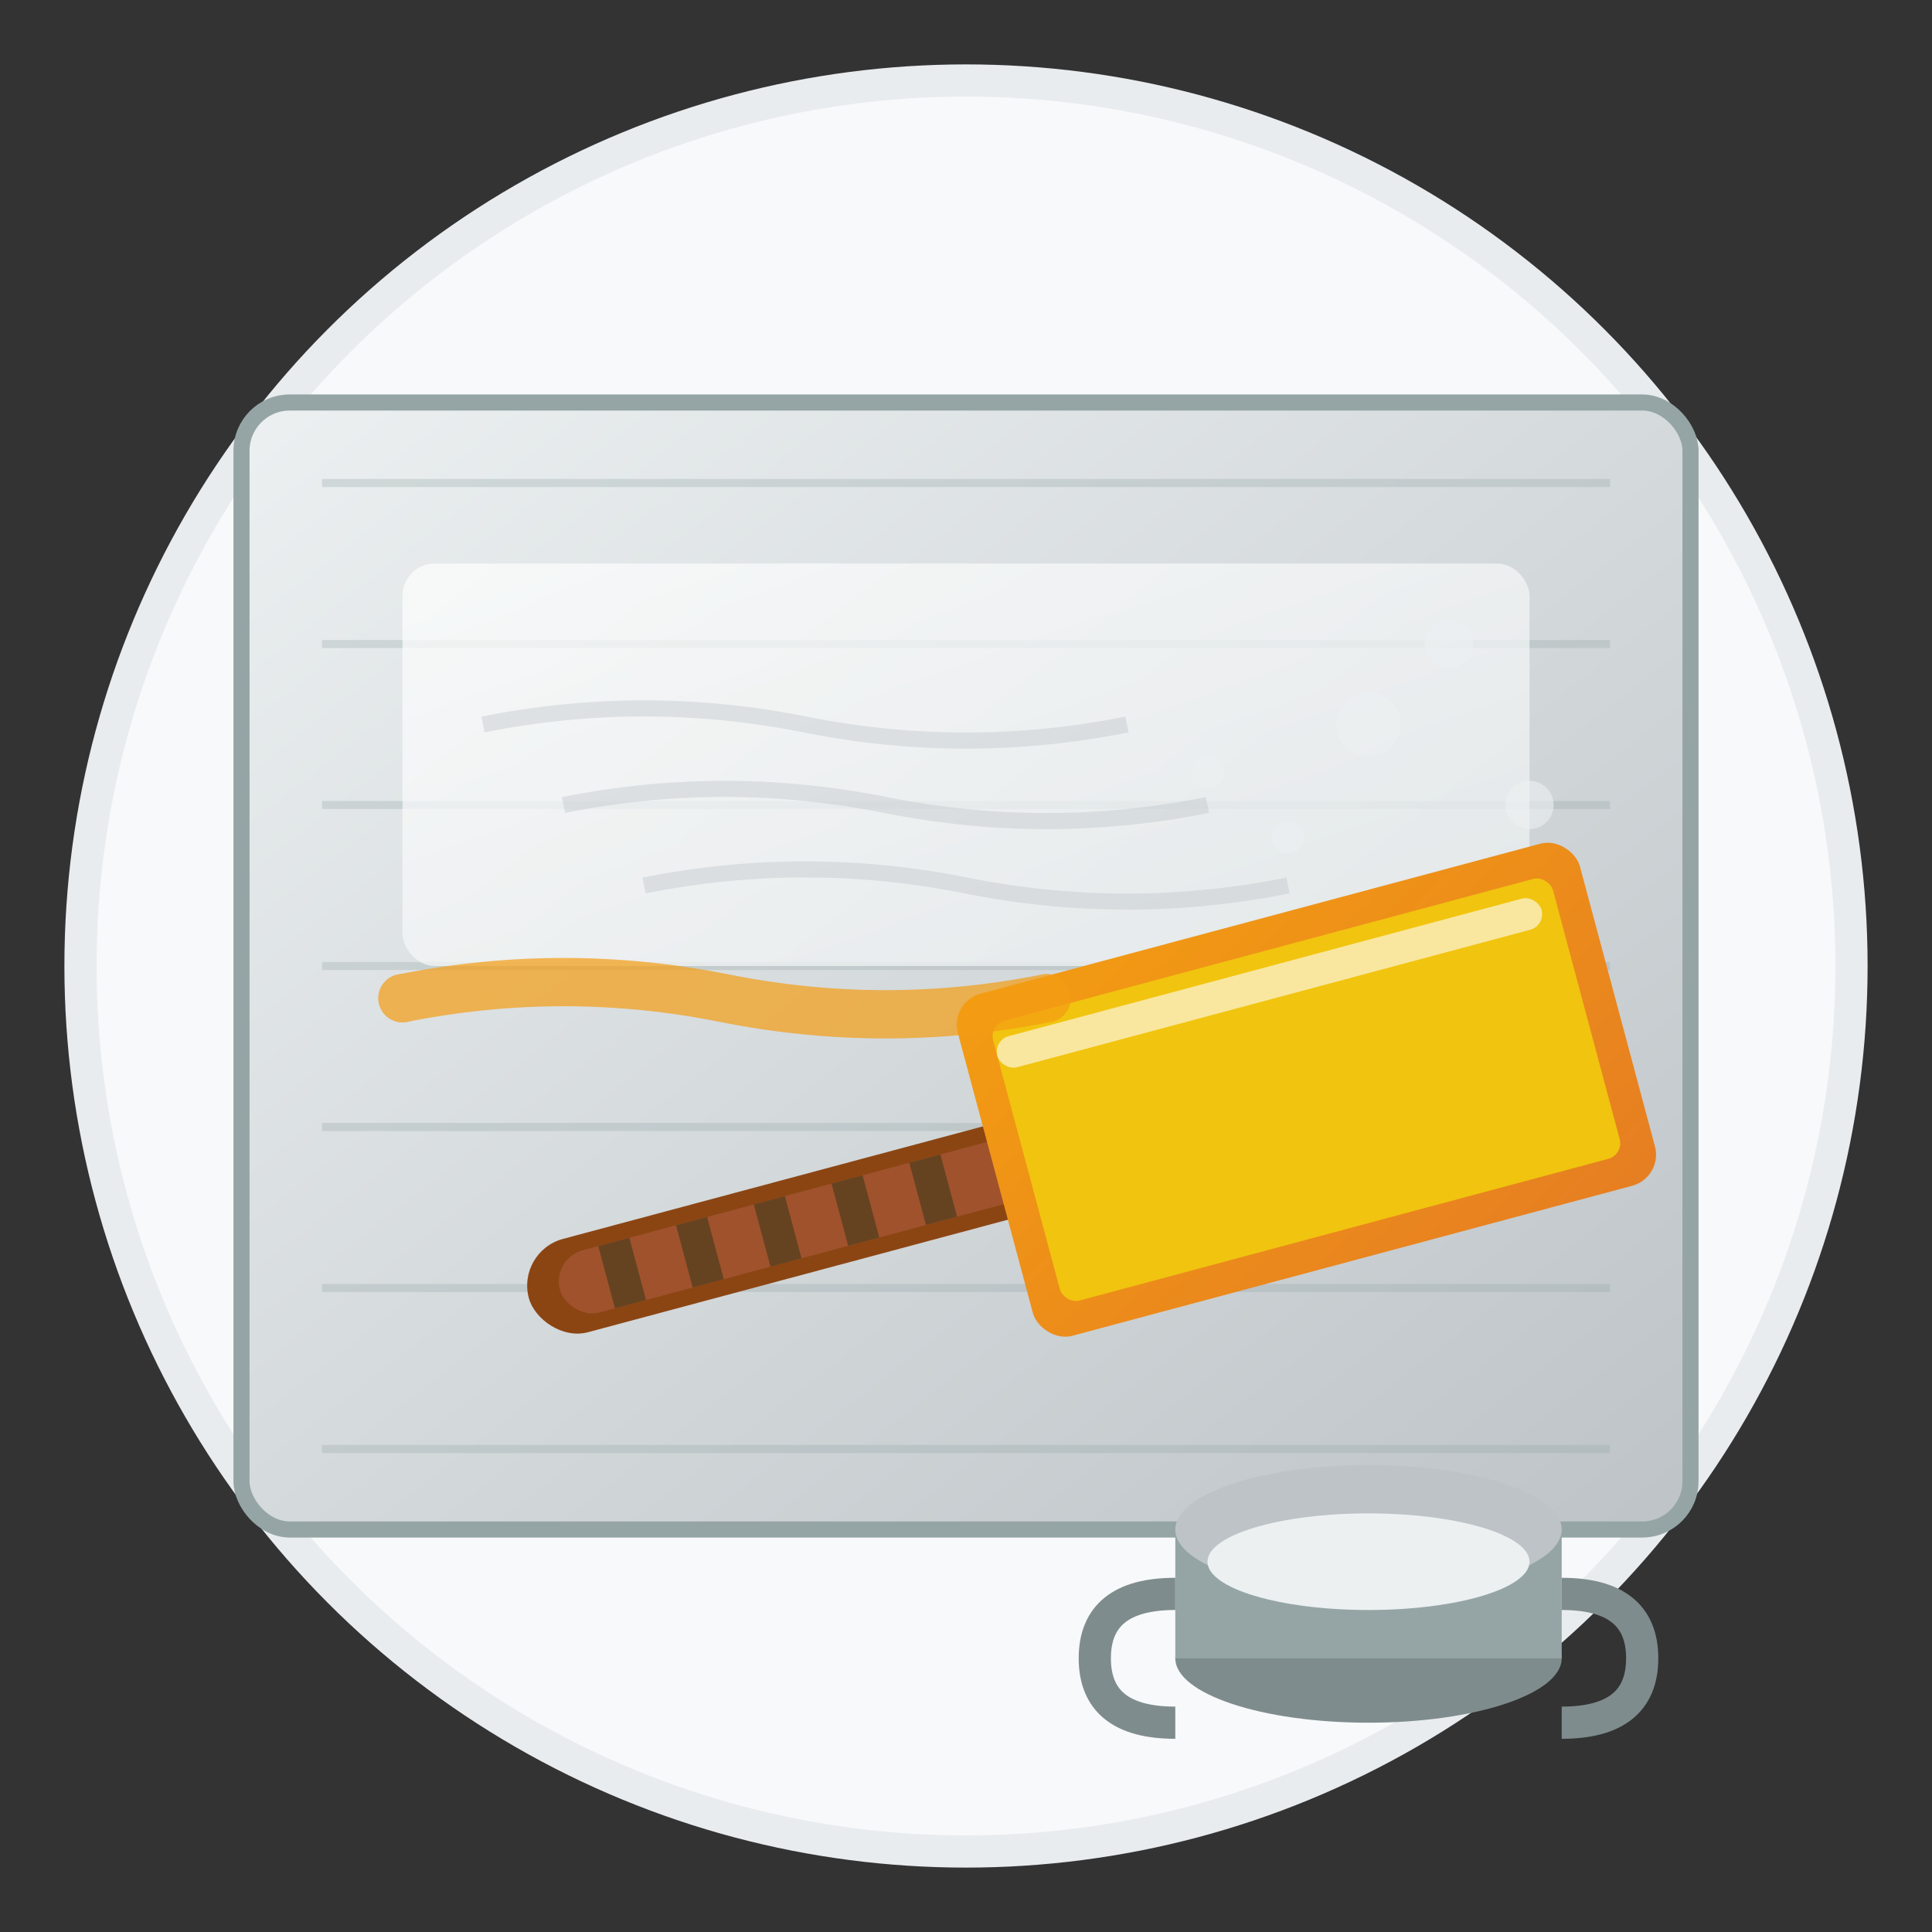 <svg width="120" height="120" viewBox="0 0 120 120" fill="none" xmlns="http://www.w3.org/2000/svg">
    <rect x="0" y="0" width="120" height="120" fill="#333333" stroke="none"/>
    <!-- Service icon for plaster work -->
    
    <defs>
        <linearGradient id="wallGradient" x1="0%" y1="0%" x2="100%" y2="100%">
            <stop offset="0%" style="stop-color:#ecf0f1;stop-opacity:1" />
            <stop offset="100%" style="stop-color:#bdc3c7;stop-opacity:1" />
        </linearGradient>
        
        <linearGradient id="toolGradient" x1="0%" y1="0%" x2="100%" y2="100%">
            <stop offset="0%" style="stop-color:#f39c12;stop-opacity:1" />
            <stop offset="100%" style="stop-color:#e67e22;stop-opacity:1" />
        </linearGradient>
        
        <linearGradient id="plasterGradient" x1="0%" y1="0%" x2="100%" y2="100%">
            <stop offset="0%" style="stop-color:#ffffff;stop-opacity:0.9" />
            <stop offset="100%" style="stop-color:#ecf0f1;stop-opacity:0.9" />
        </linearGradient>
    </defs>
    
    <!-- Background circle -->
    <circle cx="60" cy="60" r="55" fill="#f8f9fa" stroke="#e9ecef" stroke-width="2"/>
    
    <!-- Wall surface -->
    <rect x="15" y="25" width="90" height="70" fill="url(#wallGradient)" stroke="#95a5a6" stroke-width="1" rx="3"/>
    
    <!-- Wall texture lines -->
    <g opacity="0.3">
        <path d="M 20 30 L 100 30" stroke="#95a5a6" stroke-width="0.5"/>
        <path d="M 20 40 L 100 40" stroke="#95a5a6" stroke-width="0.5"/>
        <path d="M 20 50 L 100 50" stroke="#95a5a6" stroke-width="0.5"/>
        <path d="M 20 60 L 100 60" stroke="#95a5a6" stroke-width="0.5"/>
        <path d="M 20 70 L 100 70" stroke="#95a5a6" stroke-width="0.5"/>
        <path d="M 20 80 L 100 80" stroke="#95a5a6" stroke-width="0.5"/>
        <path d="M 20 90 L 100 90" stroke="#95a5a6" stroke-width="0.5"/>
    </g>
    
    <!-- Plaster application area (smoother section) -->
    <rect x="25" y="35" width="70" height="25" fill="url(#plasterGradient)" rx="2" opacity="0.8"/>
    
    <!-- Trowel/Float tool -->
    <g transform="translate(30,70) rotate(-15)">
        <!-- Handle -->
        <rect x="0" y="8" width="35" height="6" fill="#8b4513" rx="3"/>
        <rect x="2" y="9" width="31" height="4" fill="#a0522d" rx="2"/>
        
        <!-- Blade/Float -->
        <rect x="30" y="0" width="40" height="22" fill="url(#toolGradient)" rx="2"/>
        <rect x="32" y="2" width="36" height="18" fill="#f1c40f" rx="1"/>
        
        <!-- Handle grip details -->
        <rect x="5" y="9" width="2" height="4" fill="#654321"/>
        <rect x="10" y="9" width="2" height="4" fill="#654321"/>
        <rect x="15" y="9" width="2" height="4" fill="#654321"/>
        <rect x="20" y="9" width="2" height="4" fill="#654321"/>
        <rect x="25" y="9" width="2" height="4" fill="#654321"/>
        
        <!-- Blade shine effect -->
        <rect x="32" y="3" width="35" height="2" fill="rgba(255,255,255,0.6)" rx="1"/>
    </g>
    
    <!-- Plaster droplets/texture -->
    <g opacity="0.6">
        <circle cx="85" cy="45" r="2" fill="#ecf0f1"/>
        <circle cx="90" cy="40" r="1.5" fill="#ecf0f1"/>
        <circle cx="75" cy="48" r="1" fill="#ecf0f1"/>
        <circle cx="95" cy="50" r="1.5" fill="#ecf0f1"/>
        <circle cx="80" cy="52" r="1" fill="#ecf0f1"/>
    </g>
    
    <!-- Smoothed plaster texture -->
    <g opacity="0.4">
        <path d="M 30 45 Q 40 43 50 45 T 70 45" stroke="#bdc3c7" stroke-width="1" fill="none"/>
        <path d="M 35 50 Q 45 48 55 50 T 75 50" stroke="#bdc3c7" stroke-width="1" fill="none"/>
        <path d="M 40 55 Q 50 53 60 55 T 80 55" stroke="#bdc3c7" stroke-width="1" fill="none"/>
    </g>
    
    <!-- Bucket with plaster -->
    <g transform="translate(70,85)">
        <!-- Bucket body -->
        <ellipse cx="15" cy="18" rx="12" ry="4" fill="#7f8c8d"/>
        <rect x="3" y="10" width="24" height="8" fill="#95a5a6"/>
        <ellipse cx="15" cy="10" rx="12" ry="4" fill="#bdc3c7"/>
        
        <!-- Plaster in bucket -->
        <ellipse cx="15" cy="12" rx="10" ry="3" fill="#ecf0f1"/>
        
        <!-- Bucket handle -->
        <path d="M 3 14 Q -2 14 -2 18 Q -2 22 3 22" stroke="#7f8c8d" stroke-width="2" fill="none"/>
        <path d="M 27 14 Q 32 14 32 18 Q 32 22 27 22" stroke="#7f8c8d" stroke-width="2" fill="none"/>
    </g>
    
    <!-- Work in progress indicator -->
    <g opacity="0.7">
        <path d="M 25 62 Q 35 60 45 62 Q 55 64 65 62" stroke="#f39c12" stroke-width="3" fill="none" stroke-linecap="round"/>
        <circle cx="25" cy="62" r="1.5" fill="#f39c12"/>
        <circle cx="65" cy="62" r="1.5" fill="#f39c12"/>
    </g>
</svg>

